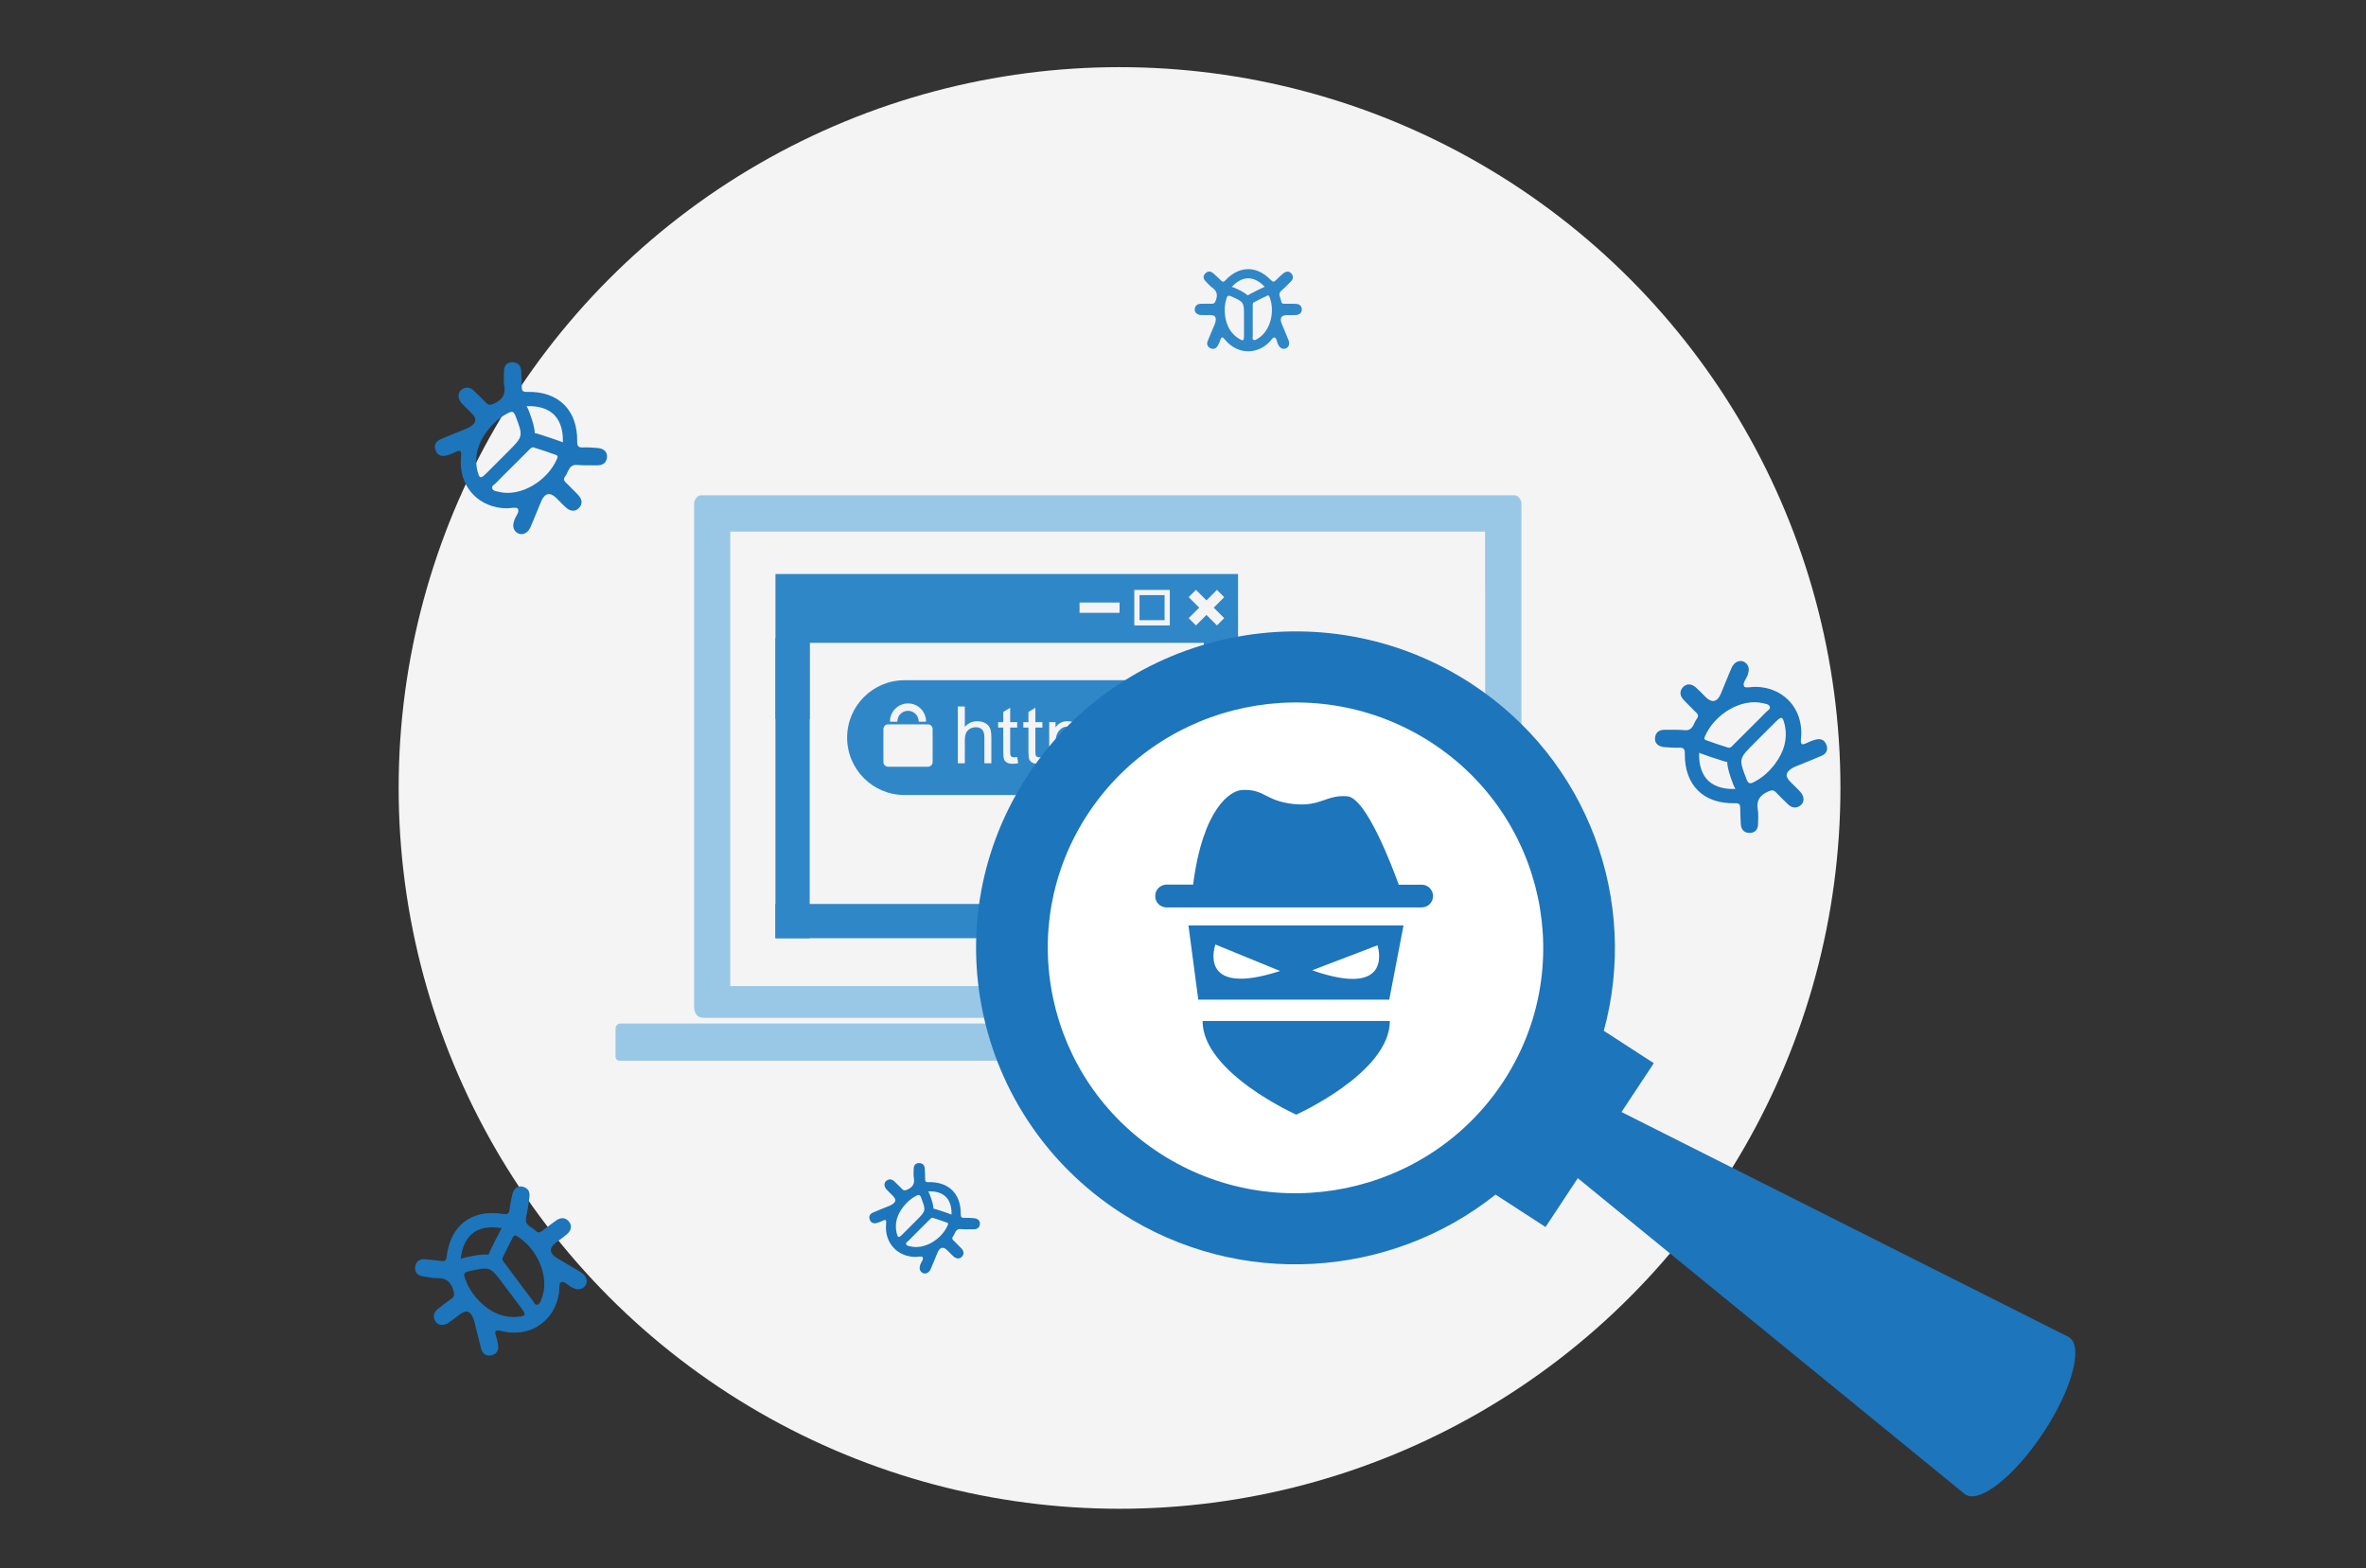 <?xml version="1.0" encoding="utf-8"?>
<!-- Generator: Adobe Illustrator 24.0.0, SVG Export Plug-In . SVG Version: 6.00 Build 0)  -->
<svg version="1.1" id="Layer_1" xmlns="http://www.w3.org/2000/svg" xmlns:xlink="http://www.w3.org/1999/xlink" x="0px" y="0px"
	 viewBox="0 0 635 421" style="enable-background:new 0 0 635 421;" xml:space="preserve">
<rect x="0" y="0" width="635" height="421" fill="#333333" stroke="none"/>
<style type="text/css">
	.st0{fill:#F4F4F5;}
	.st1{fill:#99C8E6;}
	.st2{fill:#3087C8;}
	.st3{fill:#1D75BB;}
	.st4{fill:none;}
	.st5{fill:#29316C;}
	.st6{fill:#FFFFFF;}
</style>
<circle class="st0" cx="300.469" cy="211.5" r="193.477"/>
<g>
	<g id="Laptop_x5F_view2_1_">
		<path class="st1" d="M428.092,274.776c0.711,0,1.326,0.568,1.326,1.326v7.62c0,0.568-0.426,0.994-0.994,0.994H166.197
			c-0.568-0.048-0.994-0.473-0.994-1.041v-7.62c0-0.709,0.568-1.326,1.326-1.326h261.565v0.046H428.092z"/>
		<path class="st1" d="M186.285,270.453c0,0,0,2.745,2.509,2.745h217.031c2.509,0,2.509-2.745,2.509-2.745V135.074
			c0-0.379-0.142-0.757-0.379-1.136l0,0c-0.331-0.568-0.853-0.994-1.468-0.994h-0.568H188.7h-0.568
			c-0.568,0-1.136,0.426-1.468,0.994l0,0c-0.19,0.331-0.379,0.709-0.379,1.136V270.453z M398.631,264.677H195.989V142.694h202.594
			L398.631,264.677z"/>
		<path class="st2" d="M311.348,281.309h-28.076c-0.212,0-0.384-0.173-0.384-0.384v-2.404c0-0.212,0.173-0.384,0.384-0.384h28.076
			c0.212,0,0.384,0.173,0.384,0.384v2.404C311.732,281.136,311.559,281.309,311.348,281.309z"/>
	</g>
	<g id="Malware_2_">
		<g>
			<path class="st3" d="M458.369,209.448c-1.584-1.584-2.398-4.027-2.351-7.063c0.001-0.088,0.003-0.2,0.001-0.331
				c0.161,0.08,0.328,0.15,0.499,0.21c1.932,0.689,4.019,1.416,6.18,2.071c0.292,0.089,0.582,0.15,0.867,0.183
				c0.045,1.545,0.593,3.352,1.55,5.868l0.055,0.147c0.177,0.466,0.374,0.873,0.597,1.234c-0.057,0.001-0.115,0.001-0.173,0.004
				C463.426,211.839,460.412,211.491,458.369,209.448L458.369,209.448 M455.664,212.153c2.342,2.342,5.781,3.577,10.053,3.443
				c0.534-0.015,0.863,0.067,1.062,0.264c0.205,0.205,0.27,0.531,0.276,0.998c0.022,1.469,0.054,2.94,0.156,4.405
				c0.05,0.717,0.28,1.292,0.675,1.688c0.402,0.402,0.978,0.62,1.712,0.615c1.492-0.009,2.216-0.943,2.239-2.395
				c0.023-1.296,0.147-2.62-0.074-3.875c-0.444-2.514,0.646-3.916,2.853-4.868c0.81-0.355,1.341-0.436,1.964,0.187
				c0.013,0.013,0.027,0.027,0.041,0.043c0.457,0.477,0.92,0.948,1.387,1.415c0.614,0.614,1.236,1.219,1.865,1.817
				c1.085,1.04,2.304,1.185,3.476,0.196c0.971-0.824,0.907-2.345-0.115-3.476c-0.351-0.388-0.717-0.764-1.089-1.135
				c-0.433-0.433-0.875-0.86-1.309-1.295c-0.11-0.11-0.219-0.221-0.328-0.331c-1.447-1.474-1.347-2.491,0.44-3.627
				c0.637-0.408,1.383-0.641,2.088-0.934c1.955-0.81,3.929-1.575,5.866-2.422c1.264-0.549,1.763-1.589,1.305-2.889
				c-0.144-0.417-0.346-0.746-0.592-0.992c-0.583-0.583-1.424-0.708-2.39-0.45c-0.787,0.212-1.562,0.526-2.295,0.893
				c-0.738,0.37-1.176,0.459-1.403,0.232c-0.206-0.206-0.239-0.675-0.163-1.432c0.427-4.171-0.905-7.828-3.416-10.337
				c-2.175-2.175-5.232-3.488-8.795-3.53c-1.009-0.013-2.572,0.368-2.972-0.031c-0.015-0.015-0.03-0.034-0.043-0.052
				c-0.586-0.889,0.535-1.992,0.889-3.022c0.384-1.117,0.573-2.166-0.311-3.133c-0.008-0.008-0.014-0.014-0.021-0.022
				c-1.228-1.228-3.103-0.751-3.94,1.116c-1.025,2.308-1.905,4.68-2.903,6.997c-0.975,2.277-2.395,2.551-4.085,0.88
				c-0.471-0.471-0.933-0.952-1.403-1.421c-0.402-0.402-0.813-0.798-1.24-1.175c-1.191-1.045-2.56-1.04-3.453-0.028
				c-0.994,1.131-0.788,2.289,0.142,3.329c0.33,0.369,0.678,0.726,1.029,1.077c0.304,0.304,0.611,0.605,0.915,0.908
				c0.261,0.261,0.517,0.522,0.767,0.791c0.028,0.03,0.058,0.061,0.088,0.09c0.184,0.184,0.402,0.368,0.595,0.561
				c0.455,0.455,0.778,0.965,0.219,1.67c-0.93,1.176-0.957,3.32-3.307,3.096c-1.749-0.165-3.521-0.088-5.284-0.101
				c-1.503-0.009-2.514,0.628-2.652,2.212c-0.059,0.669,0.15,1.245,0.574,1.669c0.423,0.423,1.06,0.697,1.857,0.762
				c1.341,0.115,2.702,0.21,4.049,0.156c0.595-0.025,0.973,0.066,1.202,0.297c0.257,0.257,0.331,0.69,0.322,1.339
				C452.128,206.502,453.369,209.858,455.664,212.153L455.664,212.153z M474.766,189.318c0.081,0.081,0.148,0.178,0.195,0.295
				c0.298,0.747-0.544,1.076-0.962,1.512c-1.429,1.483-2.898,2.918-4.355,4.374c-1.452,1.452-2.903,2.912-4.365,4.355
				c-0.417,0.408-0.838,1.013-1.469,0.82c-2.025-0.614-4.017-1.305-6.008-2.015c-0.103-0.036-0.181-0.084-0.236-0.139
				c-0.226-0.226-0.101-0.587,0.039-0.909c2.51-5.852,9.714-10.336,15.686-8.825C473.789,188.912,474.414,188.966,474.766,189.318
				L474.766,189.318z M478.357,192.841c0.222,0.222,0.393,0.706,0.58,1.473c0.971,4.011-0.192,7.584-2.578,10.766
				c-1.488,1.973-3.311,3.64-5.561,4.8c-0.724,0.373-1.193,0.515-1.58,0.129c-0.169-0.169-0.321-0.439-0.472-0.835
				c-2.088-5.496-2.135-5.477,2.052-9.664c0.54-0.54,1.081-1.081,1.621-1.621c1.411-1.411,2.826-2.826,4.241-4.241
				C477.525,192.789,478.005,192.489,478.357,192.841L478.357,192.841z"/>
		</g>
	</g>
	<g id="Malware_4_">
		<g>
			<path class="st3" d="M127.006,330.931c1.794-1.341,4.327-1.798,7.326-1.32c0.086,0.014,0.197,0.031,0.328,0.048
				c-0.102,0.148-0.195,0.303-0.279,0.464c-0.957,1.815-1.976,3.777-2.932,5.821c-0.129,0.276-0.232,0.555-0.306,0.832
				c-1.536-0.177-3.403,0.11-6.029,0.698l-0.153,0.035c-0.486,0.108-0.917,0.245-1.307,0.415c0.008-0.057,0.015-0.114,0.022-0.172
				C123.918,335.596,124.692,332.663,127.006,330.931L127.006,330.931 M124.716,327.868c-2.652,1.984-4.365,5.212-4.841,9.458
				c-0.061,0.53-0.19,0.845-0.414,1.013c-0.232,0.173-0.564,0.191-1.028,0.132c-1.458-0.187-2.918-0.365-4.383-0.475
				c-0.717-0.053-1.32,0.092-1.767,0.427c-0.457,0.342-0.753,0.878-0.854,1.606c-0.204,1.478,0.618,2.328,2.051,2.558
				c1.28,0.208,2.572,0.519,3.845,0.48c2.551-0.081,3.783,1.198,4.411,3.519c0.235,0.853,0.24,1.39-0.466,1.918
				c-0.015,0.012-0.031,0.023-0.048,0.035c-0.537,0.384-1.069,0.774-1.598,1.17c-0.695,0.52-1.383,1.049-2.065,1.587
				c-1.184,0.926-1.503,2.11-0.69,3.412c0.677,1.078,2.191,1.232,3.457,0.383c0.435-0.292,0.859-0.601,1.28-0.916
				c0.49-0.366,0.976-0.743,1.468-1.111c0.125-0.093,0.249-0.186,0.375-0.277c1.665-1.221,2.657-0.976,3.526,0.953
				c0.312,0.689,0.437,1.46,0.627,2.2c0.524,2.051,0.998,4.113,1.561,6.153c0.364,1.33,1.321,1.972,2.674,1.704
				c0.433-0.084,0.787-0.235,1.067-0.444c0.66-0.494,0.904-1.309,0.787-2.301c-0.097-0.81-0.298-1.621-0.557-2.398
				c-0.261-0.783-0.286-1.231-0.03-1.423c0.235-0.175,0.702-0.139,1.439,0.044c4.067,1.018,7.877,0.221,10.719-1.905
				c2.462-1.842,4.198-4.681,4.749-8.201c0.156-0.996,0.003-2.599,0.454-2.937c0.018-0.013,0.037-0.025,0.057-0.035
				c0.962-0.453,1.895,0.815,2.865,1.31c1.051,0.54,2.062,0.876,3.145,0.138c0.008-0.006,0.017-0.012,0.025-0.018
				c1.39-1.041,1.187-2.964-0.543-4.059c-2.139-1.345-4.36-2.554-6.511-3.872c-2.114-1.29-2.184-2.734-0.288-4.169
				c0.533-0.399,1.074-0.788,1.607-1.185c0.457-0.342,0.907-0.69,1.339-1.059c1.203-1.029,1.394-2.386,0.52-3.414
				c-0.978-1.145-2.154-1.107-3.315-0.334c-0.413,0.275-0.815,0.568-1.214,0.866c-0.344,0.258-0.686,0.518-1.029,0.775
				c-0.294,0.221-0.591,0.437-0.891,0.646c-0.034,0.023-0.068,0.048-0.102,0.074c-0.209,0.156-0.422,0.346-0.64,0.51
				c-0.516,0.386-1.067,0.632-1.685-0.021c-1.032-1.089-3.15-1.421-2.593-3.715c0.413-1.708,0.588-3.474,0.854-5.216
				c0.223-1.486-0.262-2.578-1.811-2.94c-0.654-0.155-1.254-0.03-1.734,0.33c-0.479,0.359-0.84,0.949-1.019,1.73
				c-0.304,1.312-0.593,2.644-0.731,3.986c-0.061,0.592-0.204,0.953-0.464,1.148c-0.292,0.218-0.731,0.23-1.371,0.128
				C130.813,325.176,127.313,325.925,124.716,327.868L124.716,327.868z M144.591,350.034c-0.092,0.068-0.197,0.121-0.321,0.151
				c-0.782,0.188-0.988-0.693-1.358-1.167c-1.265-1.626-2.474-3.285-3.708-4.935c-1.229-1.645-2.469-3.289-3.688-4.941
				c-0.344-0.471-0.882-0.974-0.602-1.571c0.896-1.917,1.865-3.79,2.852-5.66c0.05-0.097,0.108-0.166,0.172-0.214
				c0.255-0.191,0.595-0.015,0.895,0.169c5.434,3.319,8.844,11.089,6.497,16.784C145.133,349.124,144.989,349.736,144.591,350.034
				L144.591,350.034z M140.592,353.084c-0.252,0.188-0.755,0.289-1.54,0.364c-4.109,0.388-7.479-1.272-10.289-4.088
				c-1.741-1.754-3.13-3.797-3.957-6.187c-0.266-0.769-0.339-1.255,0.098-1.583c0.191-0.143,0.48-0.255,0.893-0.348
				c5.737-1.283,5.726-1.331,9.271,3.409c0.458,0.611,0.916,1.224,1.374,1.835c1.194,1.597,2.394,3.2,3.592,4.802
				C140.76,352.269,140.991,352.786,140.592,353.084L140.592,353.084z"/>
		</g>
	</g>
	<g id="Malware_5_">
		<g>
			<path class="st3" d="M148.722,111.343c1.584,1.584,2.398,4.027,2.351,7.063c-0.001,0.088-0.003,0.2-0.001,0.331
				c-0.161-0.08-0.328-0.15-0.499-0.21c-1.932-0.689-4.019-1.416-6.18-2.072c-0.292-0.089-0.582-0.15-0.867-0.183
				c-0.045-1.545-0.593-3.352-1.55-5.868l-0.055-0.147c-0.177-0.466-0.374-0.873-0.597-1.234c0.057-0.001,0.115-0.001,0.173-0.004
				C143.665,108.951,146.679,109.299,148.722,111.343L148.722,111.343 M151.428,108.637c-2.342-2.342-5.781-3.577-10.053-3.443
				c-0.534,0.015-0.863-0.067-1.062-0.264c-0.205-0.205-0.27-0.531-0.276-0.998c-0.022-1.469-0.054-2.94-0.156-4.405
				c-0.05-0.717-0.28-1.292-0.675-1.688c-0.402-0.402-0.978-0.62-1.712-0.615c-1.492,0.009-2.216,0.943-2.239,2.395
				c-0.023,1.296-0.147,2.62,0.074,3.875c0.444,2.514-0.646,3.916-2.853,4.868c-0.81,0.355-1.341,0.436-1.964-0.187
				c-0.013-0.013-0.027-0.027-0.041-0.043c-0.457-0.477-0.92-0.948-1.387-1.415c-0.614-0.614-1.236-1.219-1.865-1.817
				c-1.085-1.04-2.304-1.185-3.476-0.196c-0.971,0.824-0.907,2.345,0.115,3.476c0.351,0.388,0.717,0.764,1.089,1.135
				c0.433,0.433,0.875,0.86,1.309,1.295c0.11,0.11,0.219,0.221,0.328,0.331c1.447,1.474,1.347,2.491-0.44,3.627
				c-0.637,0.408-1.383,0.641-2.088,0.934c-1.955,0.81-3.929,1.575-5.866,2.422c-1.264,0.549-1.763,1.589-1.305,2.889
				c0.144,0.417,0.346,0.746,0.592,0.992c0.583,0.583,1.424,0.708,2.39,0.45c0.787-0.212,1.562-0.526,2.295-0.893
				c0.738-0.37,1.176-0.459,1.403-0.232c0.206,0.206,0.239,0.675,0.163,1.432c-0.427,4.171,0.905,7.828,3.416,10.337
				c2.175,2.175,5.232,3.488,8.795,3.53c1.009,0.013,2.572-0.368,2.972,0.031c0.015,0.015,0.03,0.034,0.043,0.052
				c0.586,0.889-0.535,1.992-0.889,3.022c-0.384,1.117-0.573,2.166,0.311,3.133c0.008,0.008,0.014,0.014,0.021,0.022
				c1.228,1.228,3.103,0.751,3.94-1.116c1.025-2.308,1.905-4.68,2.903-6.997c0.975-2.277,2.395-2.551,4.085-0.88
				c0.471,0.471,0.933,0.952,1.403,1.421c0.402,0.402,0.813,0.798,1.24,1.175c1.191,1.045,2.56,1.04,3.453,0.028
				c0.994-1.131,0.788-2.289-0.142-3.329c-0.33-0.369-0.678-0.726-1.029-1.077c-0.304-0.304-0.611-0.605-0.915-0.908
				c-0.261-0.261-0.517-0.522-0.767-0.791c-0.028-0.03-0.058-0.061-0.088-0.09c-0.184-0.184-0.402-0.368-0.595-0.561
				c-0.455-0.455-0.778-0.965-0.219-1.67c0.93-1.176,0.957-3.32,3.307-3.096c1.749,0.165,3.521,0.088,5.285,0.101
				c1.503,0.009,2.514-0.628,2.652-2.212c0.059-0.669-0.15-1.245-0.574-1.669c-0.423-0.423-1.06-0.697-1.857-0.762
				c-1.341-0.115-2.702-0.21-4.049-0.156c-0.595,0.024-0.973-0.066-1.202-0.297c-0.257-0.257-0.331-0.69-0.322-1.339
				C154.962,114.288,153.722,110.932,151.428,108.637L151.428,108.637z M132.324,131.471c-0.081-0.081-0.148-0.178-0.195-0.295
				c-0.298-0.747,0.544-1.076,0.962-1.512c1.429-1.483,2.898-2.918,4.355-4.374c1.452-1.452,2.903-2.912,4.365-4.355
				c0.417-0.408,0.838-1.013,1.469-0.82c2.025,0.614,4.017,1.305,6.008,2.015c0.103,0.036,0.181,0.084,0.236,0.139
				c0.226,0.226,0.101,0.587-0.039,0.909c-2.51,5.852-9.714,10.336-15.686,8.825C133.302,131.878,132.676,131.823,132.324,131.471
				L132.324,131.471z M128.733,127.949c-0.222-0.222-0.393-0.706-0.58-1.473c-0.971-4.011,0.192-7.584,2.578-10.766
				c1.488-1.973,3.311-3.64,5.561-4.8c0.724-0.373,1.193-0.515,1.58-0.129c0.169,0.169,0.321,0.439,0.472,0.835
				c2.088,5.496,2.135,5.477-2.052,9.664c-0.54,0.54-1.081,1.081-1.621,1.621c-1.411,1.411-2.826,2.826-4.241,4.241
				C129.565,128,129.087,128.302,128.733,127.949L128.733,127.949z"/>
		</g>
	</g>
	<g id="Malware_6_">
		<g>
			<path class="st3" d="M253.868,321.262c1.018,1.018,1.54,2.586,1.51,4.536c-0.001,0.057-0.001,0.128-0.001,0.213
				c-0.104-0.052-0.21-0.095-0.321-0.134c-1.241-0.442-2.582-0.909-3.97-1.331c-0.187-0.057-0.374-0.097-0.557-0.117
				c-0.028-0.993-0.382-2.153-0.996-3.769l-0.036-0.094c-0.114-0.299-0.24-0.561-0.383-0.793c0.036,0,0.074-0.001,0.111-0.003
				C250.619,319.726,252.555,319.949,253.868,321.262L253.868,321.262 M255.606,319.524c-1.504-1.504-3.713-2.297-6.457-2.211
				c-0.343,0.01-0.555-0.043-0.681-0.17c-0.132-0.132-0.173-0.341-0.178-0.641c-0.014-0.944-0.035-1.888-0.099-2.83
				c-0.032-0.46-0.179-0.831-0.433-1.085c-0.259-0.259-0.628-0.399-1.099-0.396c-0.958,0.006-1.424,0.606-1.438,1.539
				c-0.014,0.832-0.094,1.683,0.046,2.488c0.285,1.615-0.415,2.515-1.833,3.127c-0.521,0.228-0.862,0.28-1.261-0.12
				c-0.009-0.009-0.018-0.018-0.026-0.027c-0.294-0.306-0.591-0.609-0.89-0.909c-0.395-0.395-0.793-0.783-1.198-1.167
				c-0.697-0.668-1.479-0.761-2.233-0.126c-0.624,0.529-0.583,1.505,0.074,2.233c0.226,0.249,0.46,0.491,0.699,0.729
				c0.279,0.279,0.561,0.553,0.841,0.832c0.071,0.071,0.141,0.142,0.21,0.213c0.93,0.947,0.864,1.601-0.282,2.329
				c-0.409,0.262-0.889,0.411-1.341,0.6c-1.256,0.521-2.524,1.013-3.769,1.556c-0.813,0.353-1.133,1.02-0.838,1.856
				c0.093,0.267,0.222,0.479,0.38,0.637c0.374,0.374,0.915,0.455,1.535,0.289c0.506-0.135,1.004-0.338,1.474-0.574
				c0.475-0.237,0.756-0.295,0.902-0.15c0.133,0.133,0.154,0.433,0.104,0.92c-0.275,2.679,0.582,5.028,2.194,6.64
				c1.397,1.397,3.36,2.24,5.65,2.268c0.648,0.008,1.652-0.236,1.909,0.019c0.01,0.01,0.019,0.021,0.027,0.034
				c0.377,0.57-0.344,1.28-0.571,1.941c-0.248,0.717-0.368,1.392,0.2,2.012c0.005,0.005,0.009,0.009,0.014,0.014
				c0.789,0.789,1.993,0.482,2.531-0.717c0.659-1.482,1.224-3.007,1.865-4.495c0.627-1.463,1.539-1.638,2.624-0.565
				c0.302,0.302,0.6,0.611,0.902,0.913c0.259,0.259,0.522,0.513,0.796,0.755c0.765,0.671,1.645,0.668,2.219,0.018
				c0.638-0.726,0.506-1.47-0.092-2.139c-0.213-0.237-0.436-0.466-0.662-0.691c-0.195-0.195-0.392-0.388-0.587-0.583
				c-0.168-0.168-0.333-0.335-0.493-0.508c-0.018-0.019-0.037-0.039-0.057-0.058c-0.119-0.119-0.258-0.236-0.382-0.36
				c-0.293-0.293-0.499-0.62-0.141-1.073c0.597-0.756,0.615-2.132,2.124-1.989c1.123,0.106,2.262,0.055,3.395,0.064
				c0.965,0.006,1.615-0.404,1.703-1.421c0.039-0.431-0.095-0.8-0.369-1.072c-0.272-0.272-0.681-0.448-1.193-0.49
				c-0.862-0.074-1.736-0.135-2.6-0.101c-0.382,0.015-0.624-0.043-0.773-0.191c-0.165-0.165-0.213-0.444-0.206-0.86
				C257.876,323.155,257.079,320.998,255.606,319.524L255.606,319.524z M243.334,334.192c-0.052-0.052-0.095-0.115-0.125-0.19
				c-0.191-0.48,0.35-0.691,0.618-0.971c0.918-0.953,1.861-1.874,2.798-2.809c0.933-0.933,1.865-1.87,2.804-2.798
				c0.268-0.262,0.538-0.65,0.944-0.526c1.3,0.395,2.58,0.838,3.859,1.295c0.066,0.023,0.116,0.054,0.152,0.089
				c0.144,0.144,0.064,0.377-0.025,0.584c-1.612,3.76-6.239,6.639-10.075,5.669C243.962,334.452,243.561,334.417,243.334,334.192
				L243.334,334.192z M241.028,331.929c-0.143-0.143-0.253-0.453-0.373-0.945c-0.623-2.577,0.124-4.872,1.656-6.916
				c0.956-1.268,2.127-2.339,3.572-3.083c0.464-0.24,0.766-0.331,1.015-0.083c0.108,0.108,0.206,0.281,0.303,0.535
				c1.341,3.53,1.371,3.519-1.318,6.207c-0.347,0.347-0.694,0.694-1.041,1.041c-0.905,0.905-1.815,1.815-2.724,2.724
				C241.562,331.962,241.255,332.155,241.028,331.929L241.028,331.929z"/>
		</g>
	</g>
	<g id="Malware_7_">
		<g>
			<path class="st2" d="M335.001,74.697c1.439,0,2.918,0.74,4.276,2.14c0.039,0.04,0.089,0.092,0.15,0.151
				c-0.11,0.037-0.217,0.081-0.322,0.132c-1.191,0.565-2.469,1.183-3.748,1.866c-0.173,0.093-0.333,0.196-0.477,0.311
				c-0.722-0.682-1.793-1.252-3.369-1.961l-0.093-0.041c-0.292-0.132-0.566-0.227-0.832-0.289c0.026-0.026,0.052-0.053,0.077-0.08
				C331.616,75.908,333.144,74.697,335.001,74.697L335.001,74.697 M335.001,72.24c-2.128,0-4.25,1.002-6.129,3.003
				c-0.235,0.25-0.423,0.361-0.602,0.361c-0.186,0-0.364-0.119-0.579-0.328c-0.677-0.658-1.361-1.31-2.071-1.931
				c-0.348-0.303-0.715-0.46-1.073-0.46c-0.366,0-0.726,0.163-1.056,0.498c-0.673,0.682-0.578,1.436,0.071,2.105
				c0.578,0.598,1.123,1.256,1.793,1.727c1.344,0.94,1.485,2.071,0.915,3.507c-0.208,0.529-0.411,0.807-0.978,0.807
				c-0.012,0-0.025,0-0.037,0c-0.424-0.009-0.849-0.013-1.272-0.013c-0.557,0-1.116,0.008-1.673,0.022
				c-0.965,0.021-1.585,0.508-1.668,1.49c-0.067,0.815,0.653,1.477,1.63,1.527c0.335,0.017,0.673,0.022,1.01,0.022
				c0.393,0,0.788-0.006,1.183-0.006c0.101,0,0.2,0,0.299,0.001c1.327,0.013,1.743,0.52,1.447,1.847
				c-0.104,0.475-0.337,0.92-0.524,1.372c-0.52,1.256-1.069,2.5-1.565,3.765c-0.325,0.824-0.079,1.522,0.72,1.905
				c0.254,0.124,0.495,0.182,0.72,0.182c0.53,0,0.969-0.325,1.29-0.881c0.262-0.454,0.47-0.948,0.636-1.447
				c0.168-0.503,0.326-0.743,0.533-0.743c0.188,0,0.415,0.199,0.724,0.577c1.7,2.088,3.968,3.145,6.247,3.145
				c1.975,0,3.96-0.792,5.598-2.391c0.464-0.453,1.001-1.335,1.363-1.335c0.014,0,0.028,0.001,0.043,0.004
				c0.669,0.137,0.662,1.148,0.969,1.776c0.333,0.682,0.724,1.243,1.565,1.281c0.006,0,0.013,0,0.019,0
				c1.116,0,1.75-1.068,1.282-2.296c-0.582-1.514-1.26-2.991-1.859-4.498c-0.591-1.477-0.071-2.247,1.456-2.255
				c0.428,0,0.856,0.009,1.283,0.009c0.366,0,0.731-0.006,1.096-0.03c1.015-0.067,1.636-0.69,1.581-1.556
				c-0.062-0.965-0.682-1.398-1.576-1.447c-0.317-0.018-0.637-0.022-0.957-0.022c-0.276,0-0.552,0.003-0.828,0.003
				c-0.236,0-0.472-0.003-0.707-0.01c-0.027-0.001-0.054-0.001-0.081-0.001c-0.168,0-0.35,0.015-0.525,0.015
				c-0.414,0-0.792-0.085-0.859-0.659c-0.112-0.957-1.073-1.943,0.095-2.909c0.869-0.72,1.639-1.561,2.447-2.355
				c0.686-0.678,0.856-1.427,0.2-2.21c-0.277-0.331-0.633-0.498-1.019-0.498c-0.384,0-0.797,0.165-1.191,0.498
				c-0.662,0.557-1.323,1.131-1.91,1.768c-0.259,0.281-0.472,0.411-0.681,0.411c-0.233,0-0.464-0.163-0.755-0.462
				C339.172,73.201,337.084,72.24,335.001,72.24L335.001,72.24z M336.695,91.289c-0.074,0-0.148-0.014-0.223-0.046
				c-0.475-0.204-0.241-0.737-0.249-1.123c-0.025-1.323-0.009-2.642-0.009-3.965c0-1.318-0.004-2.642,0.005-3.961
				c0.004-0.374-0.079-0.841,0.295-1.04c1.198-0.641,2.417-1.232,3.645-1.814c0.063-0.031,0.12-0.044,0.17-0.044
				c0.205,0,0.312,0.221,0.396,0.431c1.518,3.799,0.282,9.106-3.116,11.133C337.324,91.028,337.014,91.289,336.695,91.289
				L336.695,91.289z M333.465,91.32c-0.203,0-0.499-0.142-0.933-0.405c-2.262-1.381-3.357-3.532-3.719-6.061
				c-0.221-1.572-0.15-3.158,0.346-4.705c0.159-0.498,0.308-0.776,0.659-0.776c0.153,0,0.344,0.053,0.593,0.165
				c3.445,1.548,3.457,1.518,3.457,5.321c0,0.491,0,0.982,0,1.473c0,1.281,0,2.567,0,3.853
				C333.865,90.965,333.785,91.32,333.465,91.32L333.465,91.32z"/>
		</g>
	</g>
	<g>
		<g>
			<path class="st4" d="M313.964,158.335h-9.538v9.538h9.538V158.335z M312.556,166.466h-6.724v-6.725h6.724V166.466z"/>
		</g>
		<g>
			<polygon class="st4" points="320.98,167.873 323.799,165.055 326.617,167.873 328.567,165.923 325.749,163.105 328.567,160.285 
				326.617,158.335 323.799,161.153 320.98,158.335 319.03,160.285 321.848,163.105 319.03,165.923 			"/>
		</g>
		<g>
			<rect x="289.739" y="161.725" class="st4" width="10.73" height="2.759"/>
		</g>
		<rect x="305.832" y="159.742" class="st2" width="6.724" height="6.725"/>
		<rect x="208.12" y="171.175" class="st2" width="9.188" height="80.649"/>
		<path class="st4" d="M264.383,194.073c-0.602-0.322-1.313-0.484-2.13-0.484c-1.33,0-2.431,0.506-3.305,1.518v-5.466h-1.872v15.234
			h1.872v-6.038c0-0.867,0.103-1.545,0.311-2.037c0.208-0.493,0.556-0.881,1.045-1.17c0.489-0.286,1.01-0.431,1.565-0.431
			c0.742,0,1.314,0.214,1.721,0.64c0.405,0.426,0.608,1.107,0.608,2.042v6.994h1.872v-6.994c0-1.081-0.13-1.905-0.39-2.474
			C265.417,194.84,264.987,194.395,264.383,194.073z"/>
		<path class="st4" d="M272.178,203.275c-0.277,0-0.49-0.045-0.638-0.135c-0.15-0.09-0.257-0.212-0.322-0.364
			c-0.066-0.152-0.099-0.495-0.099-1.029v-6.453h1.881v-1.455h-1.881v-3.855l-1.86,1.122v2.733h-1.371v1.455h1.371v6.35
			c0,1.122,0.076,1.857,0.23,2.208c0.151,0.35,0.415,0.632,0.789,0.847c0.374,0.214,0.9,0.321,1.579,0.321
			c0.417,0,0.887-0.055,1.414-0.165l-0.27-1.652C272.659,203.25,272.385,203.275,272.178,203.275z"/>
		<path class="st4" d="M249.034,194.426h-10.666c-0.702,0-1.272,0.57-1.272,1.272v8.83c0,0.703,0.57,1.272,1.272,1.272h10.666
			c0.703,0,1.272-0.57,1.272-1.272v-8.83C250.306,194.995,249.737,194.426,249.034,194.426z"/>
		<path class="st4" d="M240.843,193.719c0-0.023-0.004-0.045-0.004-0.07c0-1.577,1.283-2.861,2.861-2.861s2.86,1.283,2.86,2.861
			c0,0.025-0.003,0.046-0.003,0.07h1.979c0-0.023,0.001-0.045,0.001-0.07c0-2.669-2.171-4.838-4.838-4.838
			c-2.669,0-4.838,2.171-4.838,4.838c0,0.023,0.001,0.046,0.001,0.07H240.843z"/>
		<path class="st4" d="M288.989,194.317c-0.72-0.485-1.552-0.727-2.495-0.727c-0.72,0-1.334,0.141-1.838,0.42
			c-0.506,0.28-0.96,0.702-1.362,1.263v-1.434h-1.703v15.267h1.87v-5.372c0.317,0.401,0.726,0.734,1.22,0.998
			c0.495,0.263,1.056,0.395,1.678,0.395c0.853,0,1.664-0.24,2.437-0.722c0.773-0.481,1.361-1.174,1.767-2.078
			c0.405-0.904,0.609-1.921,0.609-3.051c0-1.054-0.183-2.021-0.551-2.905C290.255,195.485,289.71,194.802,288.989,194.317z
			 M288.372,202.532c-0.592,0.703-1.303,1.055-2.136,1.055c-0.818,0-1.513-0.341-2.088-1.019c-0.575-0.678-0.863-1.728-0.863-3.149
			c0-1.42,0.306-2.504,0.92-3.248c0.613-0.744,1.317-1.117,2.114-1.117c0.804,0,1.495,0.35,2.074,1.05
			c0.578,0.7,0.868,1.753,0.868,3.159C289.26,200.739,288.964,201.829,288.372,202.532z"/>
		<path class="st4" d="M278.941,203.275c-0.276,0-0.49-0.045-0.638-0.135c-0.148-0.09-0.257-0.212-0.321-0.364
			c-0.066-0.152-0.099-0.495-0.099-1.029v-6.453h1.881v-1.455h-1.881v-3.855l-1.86,1.122v2.733h-1.371v1.455h1.371v6.35
			c0,1.122,0.077,1.857,0.23,2.208c0.151,0.35,0.415,0.632,0.789,0.847c0.375,0.214,0.9,0.321,1.58,0.321
			c0.415,0,0.887-0.055,1.414-0.165l-0.27-1.652C279.424,203.25,279.149,203.275,278.941,203.275z"/>
		<polygon class="st4" points="326.617,167.873 328.567,165.923 325.749,163.105 328.567,160.285 326.617,158.335 323.799,161.153 
			320.98,158.335 319.03,160.285 321.848,163.105 319.03,165.923 320.98,167.873 323.799,165.055 		"/>
		<rect x="304.425" y="158.335" class="st4" width="9.538" height="9.538"/>
		<path class="st4" d="M300.167,199.05c-0.522-0.226-1.446-0.515-2.768-0.868c-0.915-0.249-1.467-0.409-1.652-0.477
			c-0.326-0.132-0.565-0.298-0.718-0.499c-0.152-0.193-0.228-0.411-0.228-0.655c0-0.382,0.183-0.713,0.551-0.997
			s0.98-0.426,1.841-0.426c0.727,0,1.289,0.16,1.688,0.479c0.397,0.319,0.638,0.762,0.722,1.33l1.829-0.25
			c-0.119-0.713-0.333-1.283-0.645-1.709c-0.312-0.426-0.796-0.764-1.451-1.013c-0.653-0.249-1.414-0.374-2.28-0.374
			c-0.575,0-1.113,0.075-1.616,0.224c-0.503,0.148-0.899,0.33-1.191,0.546c-0.388,0.277-0.694,0.626-0.92,1.045
			c-0.226,0.419-0.338,0.875-0.338,1.366c0,0.54,0.137,1.034,0.411,1.481c0.273,0.446,0.676,0.797,1.206,1.049
			c0.53,0.253,1.481,0.553,2.852,0.899c1.019,0.257,1.655,0.467,1.913,0.633c0.368,0.243,0.552,0.575,0.552,0.998
			c0,0.471-0.208,0.881-0.624,1.231c-0.415,0.351-1.054,0.525-1.913,0.525c-0.853,0-1.516-0.197-1.99-0.592
			c-0.473-0.395-0.764-0.962-0.868-1.704l-1.85,0.29c0.208,1.171,0.687,2.053,1.439,2.649c0.751,0.596,1.844,0.894,3.279,0.894
			c0.865,0,1.642-0.151,2.327-0.451c0.686-0.302,1.211-0.727,1.574-1.278c0.365-0.551,0.546-1.138,0.546-1.762
			c0-0.637-0.148-1.17-0.446-1.601C301.101,199.602,300.69,199.275,300.167,199.05z"/>
		<rect x="289.739" y="161.725" class="st4" width="10.73" height="2.759"/>
		<g>
			<path class="st2" d="M217.307,172.554h105.782v10.029H242.76c-8.508,0-15.405,6.897-15.405,15.405
				c0,8.508,6.897,15.406,15.405,15.406h62.282l12.996-22.5c2.713-4.692,7.766-7.608,13.189-7.608c0.352,0,0.703,0.014,1.053,0.039
				v-29.255H208.12v38.944h9.188V172.554z M243.702,188.812c2.667,0,4.838,2.171,4.838,4.838c0,0.023-0.001,0.046-0.001,0.07h-1.979
				c0-0.023,0.003-0.045,0.003-0.07c0-1.577-1.282-2.861-2.86-2.861s-2.861,1.283-2.861,2.861c0,0.024,0.003,0.046,0.004,0.07
				h-1.983c0-0.023-0.001-0.045-0.001-0.07C238.862,190.982,241.033,188.812,243.702,188.812z M250.306,204.528
				c0,0.703-0.57,1.272-1.272,1.272h-10.666c-0.702,0-1.272-0.57-1.272-1.272v-8.83c0-0.702,0.57-1.272,1.272-1.272h10.666
				c0.703,0,1.272,0.57,1.272,1.272V204.528z M266.066,204.874h-1.872v-6.994c0-0.935-0.203-1.616-0.608-2.042
				c-0.405-0.426-0.979-0.64-1.721-0.64c-0.553,0-1.076,0.144-1.565,0.431c-0.489,0.288-0.836,0.677-1.045,1.17
				c-0.208,0.493-0.311,1.17-0.311,2.037v6.038h-1.872V189.64h1.872v5.466c0.873-1.011,1.973-1.518,3.305-1.518
				c0.818,0,1.527,0.161,2.13,0.484c0.604,0.322,1.034,0.767,1.294,1.335c0.259,0.569,0.39,1.393,0.39,2.474v6.994H266.066z
				 M271.855,205.02c-0.678,0-1.205-0.107-1.579-0.321c-0.374-0.214-0.637-0.497-0.789-0.847c-0.152-0.351-0.23-1.086-0.23-2.208
				v-6.35h-1.371v-1.455h1.371v-2.733l1.86-1.122v3.855h1.881v1.455h-1.881v6.453c0,0.534,0.032,0.877,0.099,1.029
				c0.066,0.152,0.173,0.273,0.322,0.364c0.15,0.09,0.361,0.135,0.638,0.135c0.208,0,0.481-0.025,0.822-0.072l0.27,1.652
				C272.742,204.964,272.27,205.02,271.855,205.02z M278.619,205.02c-0.678,0-1.205-0.107-1.58-0.321
				c-0.374-0.214-0.637-0.497-0.789-0.847c-0.152-0.351-0.23-1.086-0.23-2.208v-6.35h-1.371v-1.455h1.371v-2.733l1.86-1.122v3.855
				h1.881v1.455h-1.881v6.453c0,0.534,0.032,0.877,0.099,1.029c0.066,0.152,0.174,0.273,0.321,0.364
				c0.15,0.09,0.362,0.135,0.638,0.135c0.208,0,0.482-0.025,0.822-0.072l0.27,1.652C279.506,204.964,279.034,205.02,278.619,205.02z
				 M290.564,202.324c-0.405,0.904-0.993,1.597-1.767,2.078c-0.773,0.481-1.584,0.722-2.437,0.722c-0.623,0-1.183-0.132-1.678-0.395
				c-0.494-0.263-0.903-0.596-1.22-0.998v5.372h-1.87v-15.267h1.703v1.434c0.402-0.561,0.855-0.983,1.362-1.263
				c0.506-0.281,1.118-0.421,1.838-0.421c0.943,0,1.775,0.242,2.495,0.727c0.721,0.485,1.265,1.169,1.633,2.052
				c0.368,0.884,0.551,1.851,0.551,2.905C291.173,200.403,290.969,201.42,290.564,202.324z M301.298,203.395
				c-0.362,0.551-0.887,0.976-1.574,1.278c-0.685,0.302-1.461,0.451-2.327,0.451c-1.434,0-2.528-0.298-3.279-0.894
				c-0.752-0.596-1.232-1.478-1.439-2.649l1.85-0.29c0.104,0.742,0.393,1.309,0.868,1.704c0.475,0.395,1.138,0.592,1.99,0.592
				c0.859,0,1.496-0.175,1.913-0.525s0.624-0.76,0.624-1.231c0-0.423-0.184-0.755-0.552-0.998c-0.257-0.166-0.894-0.377-1.913-0.633
				c-1.371-0.346-2.322-0.646-2.852-0.899s-0.933-0.602-1.206-1.049c-0.275-0.448-0.411-0.94-0.411-1.481
				c0-0.491,0.112-0.947,0.338-1.366c0.224-0.419,0.531-0.767,0.92-1.045c0.292-0.215,0.688-0.397,1.191-0.546
				c0.502-0.15,1.041-0.224,1.616-0.224c0.865,0,1.626,0.125,2.28,0.374c0.655,0.249,1.138,0.587,1.451,1.013
				c0.312,0.426,0.526,0.996,0.645,1.709l-1.829,0.25c-0.084-0.568-0.325-1.011-0.722-1.33c-0.4-0.319-0.961-0.479-1.688-0.479
				c-0.86,0-1.473,0.142-1.841,0.426s-0.551,0.617-0.551,0.997c0,0.242,0.076,0.46,0.228,0.655c0.152,0.201,0.392,0.368,0.718,0.499
				c0.186,0.068,0.738,0.228,1.652,0.477c1.322,0.353,2.246,0.642,2.768,0.868c0.524,0.226,0.934,0.553,1.232,0.983
				c0.298,0.43,0.446,0.962,0.446,1.601C301.844,202.256,301.664,202.843,301.298,203.395z M319.03,160.285l1.95-1.95l2.818,2.818
				l2.818-2.818l1.95,1.95l-2.818,2.82l2.818,2.818l-1.95,1.95l-2.818-2.818l-2.818,2.818l-1.95-1.95l2.818-2.818L319.03,160.285z
				 M304.425,158.335h9.538v9.538h-9.538V158.335z M289.739,161.725h10.73v2.759h-10.73V161.725z"/>
			<polygon class="st5" points="317.997,251.825 323.089,251.825 332.277,251.825 332.277,242.638 332.277,227.105 			"/>
			<path class="st2" d="M273.218,242.717c-0.026-0.026-0.05-0.053-0.076-0.08h-65.025v9.188h74.208L273.218,242.717z"/>
		</g>
		<path class="st2" d="M286.319,195.054c-0.797,0-1.501,0.373-2.114,1.117c-0.614,0.744-0.92,1.828-0.92,3.248
			c0,1.42,0.288,2.47,0.863,3.149c0.575,0.678,1.27,1.019,2.088,1.019c0.832,0,1.544-0.352,2.136-1.055
			c0.592-0.703,0.889-1.792,0.889-3.268c0-1.406-0.289-2.458-0.868-3.159C287.814,195.404,287.123,195.054,286.319,195.054z"/>
	</g>
	<g>
		<circle class="st6" cx="349.231" cy="252.655" r="70.541"/>
		<g id="DigiCert_Monitor_Scan_1_">
			<path class="st3" d="M384.121,199.295c30.682,19.896,39.307,60.818,19.217,91.216c-20.089,30.398-61.383,38.932-92.064,19.046
				c-30.682-19.906-39.307-60.818-19.217-91.216C312.136,187.943,353.441,179.401,384.121,199.295 M430.436,276.681
				c9.475-34.546-3.913-72.657-35.783-93.321c-39.614-25.691-92.75-14.702-118.678,24.551
				c-25.929,39.242-14.844,91.89,24.77,117.581c31.87,20.663,72.468,17.583,100.638-4.842l13.42,8.699l8.656-13.105l103.988,84.902
				c3.872,2.509,13.245-4.904,20.939-16.558c7.703-11.654,10.808-23.131,6.946-25.64v-0.01l-120.143-60.455l8.666-13.105
				L430.436,276.681"/>
		</g>
		<g>
			<g id="Email_Spoofing_x5F_100x100_x5F_B_1_">
				<g>
					<path class="st3" d="M313.076,243.571h68.477c1.694,0,3.053-1.36,3.053-3.053s-1.359-3.053-3.053-3.053h-6.149
						c-1.485-4.12-8.659-23.362-13.844-23.738c-5.816-0.418-7.071,2.907-14.538,2.07c-7.488-0.837-7.676-4.099-13.72-3.744
						c-3.032,0.188-10.416,4.748-13.093,25.391h-7.111c-1.694,0-3.053,1.36-3.053,3.053
						C310.022,242.211,311.403,243.571,313.076,243.571"/>
					<path class="st3" d="M318.963,248.406l2.635,19.914h51.255l3.83-19.914H318.963z M326.194,253.522l17.37,7.108
						C321.016,267.953,326.194,253.522,326.194,253.522 M352.174,260.446l17.524-6.71
						C369.698,253.737,374.539,268.259,352.174,260.446"/>
				</g>
			</g>
			<path class="st3" d="M373.014,274.056c0,13.879-25.13,25.13-25.13,25.13s-25.13-11.251-25.13-25.13"/>
		</g>
	</g>
</g>
</svg>

